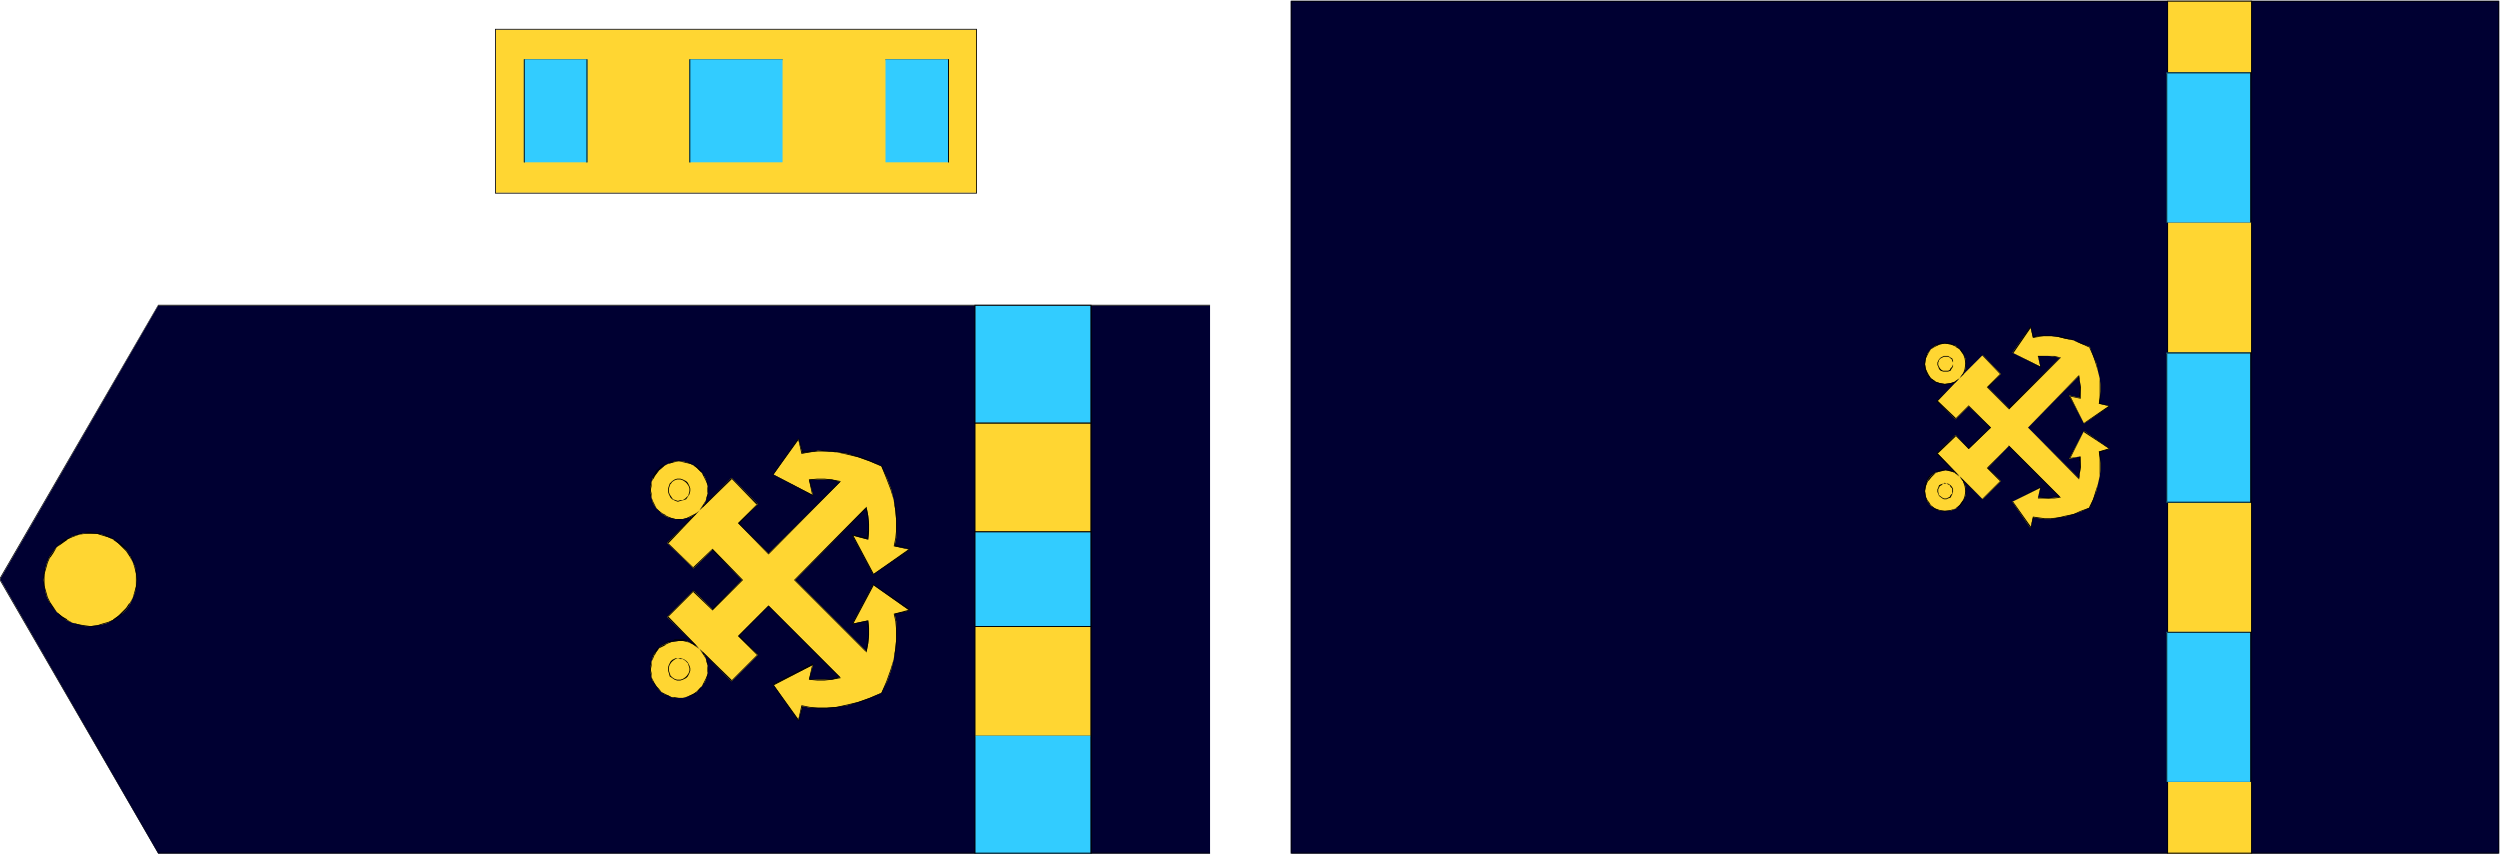 <svg xmlns="http://www.w3.org/2000/svg" fill-rule="evenodd" height="167.446" preserveAspectRatio="none" stroke-linecap="round" viewBox="0 0 3035 1036" width="490.455"><style>.brush1{fill:#ffd632}.pen1{stroke:none}.brush2{fill:#000}.brush3{fill:#32ccff}.brush4{fill:#000032}</style><path class="pen1 brush1" d="M602 234V36h584v198H602z"/><path class="pen1 brush2" d="M602 234V36h584-1v198h1-584l-1 1h585V35H601v200l1-1z"/><path class="pen1 brush2" d="M637 197V73h-1 77-1v124h1-77 77V72h-77v125h1zm201 0V73h-1 113v124H837h113V72H837v125h1zm237 0V73h76v124h-76 77V72h-77v125z"/><path class="pen1 brush3" d="M636 197V72h77v125h-77z"/><path class="pen1 brush2" d="M636 197h1V72h-1 77-1v125h1-77 77V72h-77v125z"/><path class="pen1 brush3" d="M837 197V72h113v125H837z"/><path class="pen1 brush2" d="M837 197h1V72h-1 113v125H837h113V72H837v125z"/><path class="pen1 brush3" d="M1075 197V72h76v125h-76z"/><path class="pen1 brush2" d="M1075 197V72h76v125h-76 77V72h-77v125z"/><path class="pen1 brush4" d="M192 1036 0 703l192-332h1277v665H192z"/><path class="pen1 brush2" d="M192 1035 0 703l192-332h1277v665-1H192v1h1277V370H192L-1 703l193 333v-1z"/><path class="pen1 brush2" d="m167 703-1-4v-4l-1-4-1-4-1-3-1-4-2-3-2-3-2-3-2-4-2-2-2-2-3-3-3-2-3-2-3-2-4-2-3-1-3-2h-4l-3-2h-4l-7-1h-3l-4 1h-4l-3 1-4 1-7 3-3 2v1l3-2 7-3 4-1 3-1 4-1h7l7 1h4l3 1 4 1 3 2 3 1 4 2 2 1 3 2 3 3 3 2 2 3 2 2 3 3 2 3 1 3 2 3 1 4 2 3v4l1 4v4l1 4h1zm-85-49-4 1-4 3-3 3-5 5-4 6-2 3-2 3-1 4-2 7-1 3-1 4v14l1 3 1 4 2 7 1 3 2 3 2 4 4 6 3 2 2 3 3 2 4 3 4 2v-1l-3-2-4-3-3-2-3-2-2-3-4-6-2-3-2-3-1-3-3-7v-4l-1-3v-14l1-4v-3l3-7 1-4 2-3 2-3 4-6 5-5 3-2 3-3 4-1v-1zm0 98 3 1 4 2 3 2 4 1h3l4 1h14l4-1 3-1 4-1 3-1 3-1 4-2 3-2 3-2 3-2 3-3 4-5 2-3 2-3 2-3 2-4 1-3 1-4 1-4 1-3v-4l1-4h-1l-1 4v4l-1 3v4l-2 4-1 3-2 4-1 3-2 2-3 3-4 6-3 2-3 3-3 1-3 2-3 2-3 1-3 2-4 1h-3l-4 1-3 1h-7l-4-1-4-1h-3l-4-1-3-2-4-1-3-2v1zm729-4 31-31h-1l24 24 37-38-37-37-24 23h1l-31-31v1l39-39-1-1-39 39 32 32 23-23h-1l37 37v-1l-37 37h1l-23-24-32 32h1z"/><path class="pen1 brush2" d="m850 620 1-2 2-3 3-6 1-2 1-2 1-2v-16l-1-2-1-2v-2l-2-2-1-4-2-2-1-2-3-3-2-2-2-1-2-1-2-1-2-1-2-1h-2v1h2l2 1h2l2 2 2 1 2 1 1 2 3 3 1 2 2 2 2 3 1 2 1 2v2l1 2v5l1 2v2l-1 2v5l-1 2v2l-2 2-3 6-1 2-2 3v-1l1 1zm-16-59-4-1-4-1h-7l-2 1h-3l-1 1-3 1-8 4-2 2-1 2h-1l-2 2-2 4-2 2v2l-2 5v2l-1 2v12l2 3-1-3-1-5 1-2v-5l1-2v-2l1-5 1-1 2-2 2-4 2-2 1-1 1-2 2-1 7-5h3l1-1 3-1h13l4 2v-1z"/><path class="pen1 brush2" d="M791 604v2l1 2v3l2 1 1 2 1 3 2 1 3 3 2 1 2 2 2 1 1 1 3 1 2 1h3l3 1h3l2 1h2l3-1h2l2-1h2l2-1 3-1 2-1 2-1 2-1 2-2 2-1-1-1h1l-3 1-2 2-2 1-2 2h-1l-3 1-2 1-2 1h-4l-3 1h-2l-2-1h-6l-3-1-2-1-2-1-2-1-1-1-3-1-1-2-3-3-2-1-2-2v-2l-2-2-1-2-1-2v-2z"/><path class="pen1 brush2" d="m850 620 39-39h-1l31 31v-1l-23 24 37 37 88-88h-1l-87 87-36-36v1l23-24-32-32-39 39 1 1z"/><path class="pen1 brush2" d="m1021 584-3-2h-8l-1-1h-25l-2 1v1h1l1-1h8l1-1h2l1 1h17l2 1h3l3 1z"/><path class="pen1 brush2" d="m982 582 4 18h1l-48-24h1l31-43h-1l4 17h1l-5-18-31 44 48 25-4-19h-1z"/><path class="pen1 brush2" d="M974 550h1l1-1h3l2-1h2l2-1h3l3 1 2-1h14l3 1h3l3 1h3l3 1h3l4 1 3 1 3 1 3 1 4 1h3l4 2 3 2 7 2 3 2 4 1 4 2-4-3-4-1-3-2-7-2-3-2-4-1-3-1-4-1-3-1-3-1-3-1-4-1h-3l-3-1h-3l-3-1h-12l-2-1-3 1h-15l-2 1h-3l-2 1v1zm96 16 1 4 2 3 3 7 1 4 1 3 2 3 1 3 1 7 1 3 1 4 1 3 1 3v3l1 3v3l1 6v14l-1 2 1 3v2l-1 3v2l-1 2v6h1v-6l1-2v-10l1-2v-6l-1-3v-14l-1-3v-3l-1-3-1-3-1-4-1-3-1-7-2-3-1-3-2-3v-4l-3-7-2-3-1-4h-1z"/><path class="pen1 brush2" d="m1087 662 17 4-44 30 1 1-25-47 18 4v-1l-19-4 25 48 45-31-18-5v1z"/><path class="pen1 brush2" d="M1054 654v-9l1-1v-13l-1-1v-5l-1-3v-2l-1-1v-4h-1v4l1 1v2l1 3v5l1 1v13l-1 1v9h1z"/><path class="pen1 brush2" d="m1051 615-87 88 87 88h1l-87-88v1l87-88-1-1z"/><path class="pen1 brush2" d="M1052 791v-5l1-1v-4l1-1v-5l1-1v-12l-1-1v-8h-1v8l1 1v12l-1 1v6l-1 2v2l-1 1v5h1z"/><path class="pen1 brush2" d="m1054 752-18 4v1l25-47h-1l44 31v-1l-17 4v1l18-5-45-31-25 48 19-4v-1z"/><path class="pen1 brush2" d="M1086 745v4l1 2 1 5v3l-1 2 1 3v14l-1 6v3l-1 3v2l-2 7-1 3-1 3v4l-1 3-1 3-2 4-1 3-1 3-3 7-2 4-1 4h1l1-4 2-4 3-7v-3l2-3 1-4 2-3v-3l1-4 1-3 1-3 2-7v-2l1-3v-15l1-2v-6l-1-3v-10l-1-2v-4h-1zm-16 95-4 1-4 2-7 3-3 1-3 1-4 2-3 1-4 1h-3l-3 2h-3l-4 1-3 1h-3l-3 1h-6l-3 1h-14l-2-1-3 1h-3l-4-1-2-1h-5v1h5l2 1 4 1h3l3-1 2 1h14l3-1h6l3-1h3l3-1 4-1 3-1 3-1 3-1h4l3-1 4-2 3-2h3l7-3 4-2 4-1v-1z"/><path class="pen1 brush2" d="m974 857-4 17h1l-31-44-1 1 48-25h-1l-4 18h1l4-19-48 25 31 45 5-18h-1z"/><path class="pen1 brush2" d="M982 824h8l2 1h14l2-1h6l2-1h5v-1h-5l-2 1h-3l-1 1h-28z"/><path class="pen1 brush2" d="m1021 822-88-88-37 38 23 23v-1l-31 32h1l-39-39-1 1 39 39 32-33-23-23v1l36-37 87 88 1-1z"/><path class="pen1 brush2" d="m850 787-2-2-2-2-4-3-5-1-2-1-2-1-2-1h-12l-1 1-2 1h-5l-3 2-3 2-2 1-7 6-1 2-1 2-2 2v3l-1 2v3-3l1-2 1-3 2-1v-2l2-2 6-6 2-1 3-2 1-1 2-1h2l3-1h2l1-1h12l2 1h2l2 2h3l1 1 4 3 2 2 2 2 1-1zm-59 16-2 2v11l1 3v2l2 6 2 2 2 4 2 2 1 1 1 2 2 1 2 2 2 1 2 1 2 1h3l1 1 3 1h4l3 1 6-1h4v-1h-4l-6 1h-3l-2-1h-2l-3-1h-1l-3-1-2-1-2-1-1-1-2-2-2-1-1-1-1-2-2-2-2-3-2-2-2-6v-2l-1-3v-4l-1-2 1-5 1-2z"/><path class="pen1 brush2" d="m834 846 2-2 2-1h2l2-2 2-1 2-1 2-1 1-2 2-2 1-1 2-2 1-2v-2l2-2v-3l1-1 1-5v-13l-1-2-1-2-1-2-1-2-1-3-1-1-2-3-1-1-1 1 2 1 1 2 1 2 1 2 1 2 2 2v2l1 2v4l1 3v2l-1 2v2l-1 5v1l-1 3-1 1-1 3-1 1-2 2-1 1-1 2-2 2-1 1-2 2-2 1-2 1-2 1-2 1-3 1h1v1z"/><path class="pen1 brush2" d="m850 787-39-39h-1l39 40 1-1zm-25 38v-1h3l2-1h2l3-4 1-1v-1l1-2v-3l1-1-1-1v-2l-1-2v-1l-1 1v-1 1l1 2 1 1v5l-1 1-1 2v1l-1 1-3 3h-1l-2 2h-4v1l1-1v1z"/><path class="pen1 brush2" d="m836 805-1-1v-1l-1-1h-1l-1-2-2-1h-3v-1h-6v1h-1l-4 1-3 3v3-2l1-1 2-2 4-2h8l1 1 3 1 1 1v1h1v1l1 2v-1h1z"/><path class="pen1 brush2" d="M813 805h-2v3l-1 1v3l1 1v2l1 2 1 1v1l2 2 1 1 1 1h1v1h6v1h1v-1h-4l-1-1h-1v-1h-1l-2-1-2-2-1-1v-2l-1-1-1-1v-6h1v-2h1v-1zm12-197v-1h3l2-1h2v-1h1v-1h1v-1l1-1 1-1v-1l1-2v-3h1v-1l-1-1v-3l-1-1v-1l-1 1v-1 1l1 1v1l1 1v4l-1 2-1 2v1l-2 1v1h-1v1h-1v1h-1l-2 1h-4v1h1v1z"/><path class="pen1 brush2" d="m836 588-1-1v-2h-2v-1l-1-1h-1l-1-1h-3v-1h-6v1h-3l-1 1h-1l-1 1-1 1h-1v4-2l1-1 1-1h1v-1h2v-1h1l1-1h8l1 1h1v1h2v1h1v1h1v1l1 2v-1h1z"/><path class="pen1 brush2" d="M813 588h-2v3l-1 1v3l1 1v2l1 2 1 1 1 2v1h1l1 1 1 1h1l2 1h4v1h1v-1l-1-1h-5l-1-1-1-1h-1v-1h-1l-1-1-1-1v-1l-1-2-1-2v-4l1-2v-1h1v-1zm511-217v665h1V371h-1zm-139 665V371h-1v665h1z"/><path class="pen1 brush2" d="M1184 514h140v-1h-140v1zm140 131h-140v1h140v-1zm-140 116h140v-1h-140v1zm140 132h-140 140z"/><path class="pen1 brush1" d="m166 704-1-8-1-8-3-6-3-7-4-6-5-5-6-5-5-4-7-3-7-3-6-1-8-1h-7l-7 2-8 2-7 4-6 4-6 5-5 6-4 6-3 7-2 7-1 7-1 7 1 7 1 7 2 7 3 6 4 6 5 6 6 5 6 5 7 3 8 2 7 2h7l8-1 6-1 7-2 7-4 5-4 6-4 5-5 4-6 3-7 3-7 1-7 1-8z"/><path class="pen1 brush2" d="M166 704v-8l-2-8-3-6-3-7v-1l-4-5-5-6-5-5-6-3-7-4-7-2-6-2h-15l-7 2-8 2-7 3-7 5-5 5-5 6-4 6-3 7-2 7-2 7v14l2 7 2 7 3 6v1l4 6 5 5 5 6 7 4 7 3 8 3 7 1 7 1 8-1 6-2 7-2 7-3 6-4 5-5 5-5 4-6 3-7 3-7 2-7v-8h-1v8l-2 7-2 7-4 7v-1l-4 6-5 5-5 5-6 4h1l-7 3-7 2-6 2-8 1-7-1-7-1-8-2-7-4h1l-7-4-6-5-4-6-4-6-3-6-2-7-2-7v-14l2-7 2-7 3-7v1l4-6 4-7 6-4 7-5h-1l7-3 8-3 7-1h15l6 2 7 2 7 3h-1l6 4 5 5 5 5 4 6 4 7 2 6 2 8v8h1z"/><path class="pen1 brush1" d="m901 704-36-37-23 23-32-31 39-39 3-4 3-4 2-5 1-4 1-4v-9l-1-4-1-4-2-4-3-4-3-3-3-3-4-3-4-2-5-2-4-1h-10l-4 2-4 1-4 2-7 6-5 6-3 4-1 4-1 5v9l1 5 1 5 2 4 3 4 3 3 3 3 4 3 4 2 5 1 4 1h9l4-1 4-1 4-2 4-3 4-3 39-40 32 32-24 23 37 37 87-87-10-3h-28l5 19-48-25 30-43 5 17 9-1 10-2 11 1 12 1 13 2 13 4 14 5 14 6 7 15 5 13 3 13 2 13 1 12v21l-2 10 18 4-44 30-25-47 19 5 1-10v-9l-1-10-2-10-87 88 87 87 2-10 1-10v-9l-1-9-19 4 25-47 44 31-18 4 2 9v22l-1 11-2 13-3 13-5 14-7 14-14 6-14 5-13 4-13 2-12 1h-21l-9-2-5 17-30-43 48-24-5 18h28l10-3-87-87-37 37 24 23-32 32-39-40-4-3-4-2-4-2-4-2h-9l-8 1-5 1-4 2-4 2-3 3-3 4-3 3-2 5-1 4-1 5v9l1 5 1 4 3 4 2 3 3 4 3 3 4 3 4 1 4 2 4 1h10l4-1 5-2 4-2 4-2 3-4 3-3 3-4 2-4 1-4 1-4v-9l-1-4-1-4-2-5-3-4-3-4-39-38 32-32 23 23 36-36z"/><path class="pen1 brush2" d="m902 704-37-38-24 23h1l-31-30v1l38-40 4-4 2-4 2-5 2-4v-4l1-4-1-5v-4l-2-4-2-4v-1l-3-3-2-4-4-3-3-2h-1l-4-3-5-1-4-1h-10l-4 1-4 2-5 2-6 5-6 7-2 4-1 4-1 5-1 5 1 4 1 5 1 5 2 4 3 4 3 4 3 2 4 3 4 2 5 2h4l4 1 5-1h4l4-2 4-2 5-3 3-3 40-39h-1l31 32v-1l-23 23 37 38 88-89-11-2-9-1h-9l-10 1 4 19h1l-48-25 31-43h-1l4 18 10-2 10-1h11l12 1 13 3 13 3 14 5 14 6 6 15 5 13 4 13 2 13 1 12v11l-1 10-2 10 19 4v-1l-44 31h1l-25-47h-1l19 5 1-10v-9l-1-10-2-11-88 89 88 88 2-11 1-10v-9l-1-9-19 4h1l25-47h-1l44 31v-1l-19 5 2 9 1 11v11l-1 11-2 13-4 13-5 14-6 14-14 6-14 5-13 3-13 3-12 1h-11l-10-1-10-2-4 18h1l-31-43v1l48-25h-1l-4 18 10 1h9l9-1 11-2-88-88-37 37 23 23-31 31h1l-40-39-3-3-5-3-4-1-4-2-4-1h-5l-8 1-5 2-4 2-4 2-3 3-3 3-3 4-2 5-1 4-1 5-1 5 1 4 1 5 1 4 2 4 3 4 3 3 3 3 3 3h1l4 2 4 1 4 1h10l4-1 5-1 4-2h1l3-3 4-3 2-4 3-3v-1l2-4 2-4v-4l1-4-1-5v-4l-2-4-2-5-2-4-4-4-38-39v1l31-31h-1l24 23 37-37h-1l-37 36h1l-23-23-32 32 39 39 3 4 2 3 3 5 1 4 1 4v9l-1 4-2 4-2 4-2 4-3 3-3 3-4 3-4 2-5 2-4 1h-5l-5-1h-4l-4-2-4-2-4-2-3-4-3-3-2-3-2-4-2-4v-5l-1-4 1-5v-5l2-4 2-5v1l2-4 3-4 4-2 4-2h-1l4-2 5-2 8-1h5l4 1 4 1 4 2 4 3 4 3 39 39 32-32-23-24v1l36-36 87 87v-1l-10 2-9 1h-9l-10-1 1 1 4-19-49 25 31 44 5-18 9 2 10 1h11l12-1 13-3 13-3 14-5 15-7 6-14 5-14 3-13 3-13 1-11v-11l-1-11-2-9v1l19-5-45-32-26 49 20-4-1-1 1 9v9l-1 10-2 10h1l-87-87 87-87-1-1 2 10 1 10v9l-1 10 1-1-20-5 26 49 45-31-19-5v1l2-10 1-10v-11l-1-12-3-13-3-13-5-13-6-15-15-7-14-5-13-3-13-2-12-2h-11l-10 1-9 2-5-18-31 44 49 26-4-20-1 1 10-1h9l9 1 10 2v-1l-87 88-36-37v1l23-24-32-32-39 39-4 4-4 2-4 2-4 2-4 1h-9l-4-1-5-2-4-2h1l-4-2-4-3-3-3-2-4-2-4-2-5v-5l-1-4 1-5v-5l2-4v1l2-4 5-7 7-6 4-2 4-1 4-1 5-1 5 1 4 1 5 1 4 2 4 3 3 3 3 3 2 4 2 4 2 4 1 4v9l-1 4-1 4-3 5-2 3-3 4-39 40 32 31 23-23h-1l37 37h1z"/><path class="pen1 brush1" d="m837 808-2-3-3-3-2-2-4-1h-3l-3 1-3 1-3 3-1 3-2 3v4l1 3 2 3 2 2 3 2 3 1h4l3-1 3-1 3-2 2-4v-9z"/><path class="pen1 brush2" d="m837 808-2-4-2-2-3-2-4-1h-6l-4 2-2 2-2 4-1 3v4l1 3 1 4 3 2 3 2 3 1h4l3-1 4-2 2-2 2-4 1-3v-3l-1-3h-1l1 3v3l-1 3-2 3-2 2-3 2-3 1h-4l-3-1-3-2-2-2-1-3-1-3v-4l1-3 2-3 2-2 3-2 3-1 3 1h4-1l3 2 3 3 1 3h1z"/><path class="pen1 brush1" d="M837 600v-10l-2-3-3-3-3-2h-7l-3 1-3 2-2 2-2 3-1 3v4l2 3 1 3 3 3 3 1 3 1h3l4-1 2-2 3-2 2-3z"/><path class="pen1 brush2" d="m837 600 1-4v-3l-1-3-2-4-2-2-4-2-3-1h-4l-3 1-3 2-3 3-1 3-1 3v4l1 3 2 4 2 2 4 2 3 1 3-1 4-1 3-1 2-3 2-3h-1l-1 3v-1l-3 3-3 2h1-4l-3 1-3-1-3-1-2-3-2-3-1-3v-4l1-3 1-3v1l2-3 3-2 3-1h4l3 1 3 2 2 2 2 3 1 3v3l-1 4h1z"/><path class="pen1 brush1" d="M1184 646V513h140v133h-140z"/><path class="pen1 brush2" d="M1184 645v1-133 1h140v-1 133-1h-140l-1 1h142V513h-142v133l1-1z"/><path class="pen1 brush1" d="M1184 894V761h140v133h-140z"/><path class="pen1 brush2" d="M1184 893v1-133h140v133-1h-140l-1 1h142V761h-142v133l1-1z"/><path class="pen1 brush3" d="M1184 513V371h140v142h-140z"/><path class="pen1 brush2" d="M1184 513V371h140v142h-140l-1 1h142V370h-142v144l1-1z"/><path class="pen1 brush3" d="M1184 760V646h140v114h-140z"/><path class="pen1 brush2" d="M1184 760V646h140v114h-140l-1 1h142V645h-142v116l1-1z"/><path class="pen1 brush3" d="M1184 1036V893h140v143h-140z"/><path class="pen1 brush2" d="M1184 1035v1-143h140v143-1h-140l-1 1h142V893h-142v143l1-1z"/><path class="pen1 brush4" d="M3034 1036H1567V1h1467v1035z"/><path class="pen1 brush2" d="m3033 1036 1-1H1567l1 1V1l-1 1h1467l-1-1v1035h1V1H1567v1035h1467-1z"/><path class="pen1 brush2" d="m2352 551 23-22h-1l16 16 27-26-27-27-16 16h1l-23-22v1l27-28-28 28 23 22 16-16 26 26-26 25-16-16-23 22 1 1zm27-92 1-2 1-1 1-1 3-7 1-1v-12l-1-2-1-2v-1l-2-3-1-3h-2l-1-2-1-1-1-1h-1l-3-2h-1l-2-1h-1v1h1l2 1h1l2 1 1 1 1 1 2 1 1 1 1 1 1 2 2 4h1v2l1 2v4l1 2v1l-1 2v3l-1 1-3 6v1l-2 1v3zm-11-42-2-1h-10l-1 1h-2l-2 1h-2l-1 2h-1l-1 1-5 5-1 1v1l-2 2v1l-1 2v2l-1 4v7l1 2h1l-1-2v-7l1-4v-4h1l1-2 1-2 1-1 4-4 2-1 1-1 1-1 1-1h4l1-1h2l1-1 2 1 1-1 3 1h1l2 1v-1z"/><path class="pen1 brush2" d="M2337 448v2l1 1v2l2 1v2l1 1 1 1 2 1 2 2 1 1 3 2h1l2 1h2l1 1h9l2-1h1l2-1h1l2-1 2-1 2-1 2-2-3 1-2 1-1 1-2 1-1 1h-2l-1 1h-12l-2-1h-2v-1l-3-2h-2l-2-2-1-2-1-1-1-1-1-1-1-1v-2l-1-1v-2h-1zm42 11 28-28h-1l22 23-16 16 27 27 62-63-63 62h1l-26-26v1l16-17-22-23-28 28zm122-25-1-2h-8l-1-1h-17v2-1h18l1 1h7l1 1z"/><path class="pen1 brush2" d="m2474 432 2 13h1l-34-17 1 1 22-32h-1l3 13h1l-4-14-22 32 34 18-3-14z"/><path class="pen1 brush2" d="M2468 410h1l1-1h3l1-1h22l2 1h4l2 1 5 1 2 1 5 1h2l3 2 2 1h3l2 2h2l2 2 4 2v-1l-3-2-3-1-2-1-2-1-3-1-2-1-3-1-2-1-5-1-2-1-5-1-2-1h-8l-2-1h-16l-2 1h-4l-2 1v1zm68 11 2 5 1 2 2 6v2l2 2 1 3v2l1 2v3l1 2 1 2 1 7v6l1 2v14l-1 1v8h1v-13l1-2v-2l-1-2v-12l-2-7v-2l-1-2-1-3v-2l-1-2v-3l-2-2v-2l-3-6v-2l-3-5z"/><path class="pen1 brush2" d="m2548 490 12 3v-1l-31 22h1l-18-34v1l13 3v-1l-14-3 19 34 31-21-13-4v1z"/><path class="pen1 brush2" d="M2525 483v-8l1-1v-4l-1-1v-7l-1-1v-2l-1-1v-2 5l1 1v2l1 1v11l-1 1v6h1zm-2-27-62 63 62 62-61-62 61-63zm0 125v-4l1-1v-1l1-1v-7h1v-5h-1v-8h-1v5l1 1v11h-1v3l-1 1v6z"/><path class="pen1 brush2" d="m2525 554-13 2v1l18-34-1 1 31 21v-1l-12 4v1l13-4-31-22-19 34 14-3z"/><path class="pen1 brush2" d="M2548 548v6l1 2v14l-1 2v6l-1 2v4l-1 3-1 2v2l-1 2v3l-1 2-2 3v2l-1 3-1 2-1 3-1 2-1 3 2-3 1-2v-3l2-2 1-3v-2l2-3v-2l1-3v-2l1-2 1-2v-3l1-4 1-2v-12l1-2v-2l-1-2v-12h-1zm-12 68-6 2-2 1-2 1-3 1-2 1-3 1h-2l-2 1-7 2-7 1-2 1h-10l-2 1h-2l-2-1h-9l-2-1h-3v1h5l1 1h8l2 1h2l2-1h8l2-1h2l7-1 7-2 2-1 2-1 3-1h2l3-2h2l2-1 6-2v-1z"/><path class="pen1 brush2" d="m2468 628-3 13 1-1-22-31h-1l34-17h-1l-2 12 3-13-34 18 22 32 4-13h-1z"/><path class="pen1 brush2" d="M2474 605h15l1-1h11v-1h-7l-1 1h-19v1z"/><path class="pen1 brush2" d="m2501 603-62-62-27 27 16 16-22 22h1l-28-28v1l28 27 22-22-16-17v1l26-27h-1l63 63v-1zm-122-25-2-2-1-1-1-1-2-1-2-1h-1l-2-1h-1l-2-1h-8l-1 1h-3l-2 1-1 1-3 1-1 1-2 1v1l-2 1-1 1-1 2v1l-2 2v2l-1 1v3h1v-3l1-1v-2l1-1 1-1 1-2 1-1 1-1 1-1 1-1 2-1 3-2 2-1h2l1-1h9l2 1h1l2 1h1l2 1 1 1 1 1 1 1 3 2v-1z"/><path class="pen1 brush2" d="M2337 590v-1l-1 2v9l1 1 1 4v2l2 2 1 2 1 1 1 2h1l2 1 1 1 1 1 1 1 2 1h2l2 1h13v-1h-3l-3 1h-3l-1-1h-3l-2-1h-2l-1-1-1-1-1-1h-2l-1-1-1-1-1-1-1-2-2-2-1-2-1-1-1-4v-10l1-1h-1zm31 30 2-1 4-2 2-2 2-1 1-1 1-1 1-1 1-2 1-3 1-1 1-2v-1l1-2v-9l-1-1v-2l-1-2-2-5-1-1-2-2v1l1 2 1 1 3 4v4l1 1v9l-1 2v1l-1 2-1 1-1 3-1 1-1 1-1 1-1 1-1 1-3 2-1 1-2 1h-1l-1 1v1z"/><path class="pen1 brush2" d="m2379 578-27-28-1 1 28 28v-1zm-17 28v-1h2l1-1h1l1-1h1v-2h2v-4h1v-4h-1v-2l-1 1v-1 1l1 2v4l-1 1v1h-1v2h-1l-1 1h-1v1h-4v1h1v1z"/><path class="pen1 brush2" d="m2370 591-1-1-3-3-1-1h-2v-1l-1 1v-1l-1 1-1-1v1l-1-1v1h-1l-1 1h-2v1h-1v1l-1 1v1l1 1v-2l1-1h1v-1h1v-1h2v-1l1 1v-1l1 1 1-1v1l1-1v1h2l1 1 2 2 1 2v-1h1z"/><path class="pen1 brush2" d="M2353 591h-1v1l-1 1v5h1v3h1l1 2 1 1h2l1 1h2l1 1h1v-1l-2-1h-3v-1h-1l-1-1h-1v-1l-1-1v-1h-1v-7h1l1-1h-1zm9-140v-1h3l2-1v-1h1v-1l2-1v-3h1v-4h-1v-2h-1v1l1 2v4l-1 1-1 1v1h-1v1h-1l-1 1h-4v1h1v1zm8-14-1-1v-1l-3-2h-1v-1h-2v-1l-1 1v-1l-1 1-1-1v1l-1-1v1h-3v1l-2 1-1 2v1h1v-2h1v-1h1l1-1h1v-1h5l1 1h1v1h1l2 1v1l1 1h1z"/><path class="pen1 brush2" d="M2353 437h-1v1l-1 1v4l1 1v1l1 1 1 1v1h1l1 1 1 1h3l1 1h1v-1l-2-1h-3v-1h-2v-1l-1-1-1-1v-1l-1-1v-6h2-1zm278 599V1v1035zM2732 1v1035h1V1h-1zm-101 948h101-101zm101-182h-101v1h101v-1zm-101-157h101v-1h-101v1zm101-182h-101v1h101v-1zm-101-158h101-101zm101-182h-101v1h101v-1z"/><path class="pen1 brush1" d="m2417 519-27-26-16 16-22-22 27-28 4-5 3-6v-13l-3-6-4-5-4-4-7-2-7-1-6 1-6 2-5 4-4 5-2 6-1 7 1 6 2 6 4 5 5 4 6 2 6 1 7-1 6-2 5-4 28-28 22 23-16 16 26 26 62-62-7-1-7-1h-13l3 13-34-17 22-31 3 13 7-2h15l9 1 8 2 10 2 9 4 11 4 4 11 4 9 2 10 2 8 1 9v7l-1 8-1 7 13 3-31 21-18-34 13 3 1-13-1-7-1-7-62 63 62 62 1-7 1-7-1-13-13 3 18-34 31 22-13 3 1 7 1 7v8l-1 8-2 9-2 9-4 10-4 10-11 5-9 3-10 3-8 1-9 2h-8l-7-1-7-1-3 13-22-32 34-17-3 12 13 1 7-1 7-1-62-62-26 27 16 16-22 22-28-28-5-4-6-2-6-1-6 1-7 2-5 4-4 5-2 7-1 6 1 7 2 6 4 5 5 3 6 3h13l7-3 4-4 4-5 3-6v-12l-3-6-4-6-27-28 22-22 16 17 27-26z"/><path class="pen1 brush2" d="m2417 519-27-27-16 16h1l-23-22v1l27-28 5-5 2-6 1-7-1-6-2-6-4-5-5-4-7-3-7-1-6 1-6 3-5 4-4 5-3 6v13l3 7 4 5 5 4 6 2 6 1 7-1 6-2 5-5 28-28h-1l22 23-16 16 27 27 63-63-8-2h-20l3 13-34-17 1 1 22-32h-1l3 13 7-1 7-1h8l9 1 8 2 10 2 9 4 11 5-1-1 5 11 3 9 3 10 2 8v24l-1 7 13 3v-1l-32 22h1l-17-34-1 1 14 3v-14l-1-7-1-8-62 64 62 63 1-8 1-7v-13l-14 2 1 1 17-34-1 1 32 21v-1l-13 4 1 7v23l-2 9-3 9-3 10-5 10h1l-11 4-9 4-10 2-8 2-9 1h-8l-7-1-7-1-3 14 1-1-22-31h-1l34-17-3 13h20l8-1-63-63-27 27 16 16-22 22h1l-28-28-5-4-6-3h-12l-7 3-5 4-4 5-3 7v13l3 6 4 5 5 4 6 2 6 1 7-1 7-3 5-3 4-6 2-6 1-6-1-6-2-6-5-6-27-28v1l23-22h-1l16 16 27-26h-1l-26 25-16-16-23 22 28 29 4 5 2 6 1 6-1 6-2 6v-1l-4 6-5 4h1l-7 2-7 1-6-1-6-2-5-4-3-5v1l-3-6-1-7 1-6 3-7v1l4-5 5-5h-1l7-2 6-1 6 1 6 2h-1l6 5 28 27 22-22-16-17v1l26-27h-1l63 63v-1l-7 1h-20l4-13-35 18 22 32 4-13h-1l7 1 7 1h8l9-1 8-2 10-2 9-4 11-4 5-11 3-10 2-9 2-9 1-8v-15l-1-7-1 1 14-4-32-22-18 34 13-3v20l-2 7h1l-62-62 62-63h-1l2 7v20l-13-3 18 34 32-21-14-4 1 1 1-7v-15l-1-9-2-8-2-10-3-9-5-11-11-5-9-3-10-3-8-2h-24l-7 1 1 1-4-14-22 32 35 18-4-14v1l13-1 7 1 7 1-63 62h1l-26-26v1l16-17-22-23-28 28-6 4h1l-6 2-7 1-6-1-6-2h1l-6-4-3-5-3-6-1-6 1-7 3-6 3-5 5-3 6-3 6-1 7 1 7 3h-1l5 3 4 6v-1l2 6 1 6-1 7-2 6v-1l-4 6-28 28 23 22 16-16 26 26h1z"/><path class="pen1 brush1" d="m2370 593-1-3-2-1-2-1-2-1h-4l-2 1-2 2-2 2-1 2v3l2 4 4 3 2 1h3l2-1 2-1 2-2 1-1 1-3v-2l-1-2z"/><path class="pen1 brush2" d="m2371 593-2-3-1-1-3-2h-2l-2-1-2 1-3 1-2 1-1 3-1 2v3l2 5 4 3 2 1h3l2-1 3-1 1-2 1-2 1-3v-4h-1v7-1l-2 2-1 2-2 1-2 1h-3l-2-1-4-3-1-4v-3l1-2 1-2 2-1 2-2h4l2 1 2 1 1 2 2 2h1z"/><path class="pen1 brush1" d="m2370 445 1-3v-2l-1-2-1-3-2-1-2-1-2-1h-3l-2 1-2 1-2 2-1 2-1 2v3l1 2 2 3 2 1 2 1 2 1h2l2-1 2-1 2-2 1-2z"/><path class="pen1 brush2" d="M2371 445v-7l-1-3-2-1-3-2h-5l-2 1-2 1-2 2-2 4v3l1 2 1 3 2 2 3 1h6l3-1 1-2 2-3h-1l-2 2-1 2-2 1h-6l-2-1-2-2-1-2-1-2v-3l1-2v-2 1l2-2 2-1 2-1h5l2 1 2 2v-1l1 3 1 2v2l-1 3h1z"/><path class="pen1 brush1" d="M2632 1036v-87h101v87h-101z"/><path class="pen1 brush2" d="M2632 1035v1-87h101v87-1h-101l-1 1h103v-87h-103v87l1-1z"/><path class="pen1 brush1" d="M2632 767V610h101v157h-101z"/><path class="pen1 brush2" d="M2632 767V610h101v157h-101l-1 1h103V609h-103v159l1-1z"/><path class="pen1 brush1" d="M2632 428V270h101v158h-101z"/><path class="pen1 brush2" d="M2632 428V270h101v158h-101l-1 1h103V270h-103v159l1-1z"/><path class="pen1 brush1" d="M2632 88V1h101v87h-101z"/><path class="pen1 brush2" d="M2632 88V1v1h101V1v87h-101l-1 1h103V1h-103v88l1-1z"/><path class="pen1 brush3" d="M2630 949V767h102v182h-102z"/><path class="pen1 brush2" d="M2630 949h1V767l-1 1h102v-1 182h-102 103V767h-103v182z"/><path class="pen1 brush3" d="M2630 610V428h102v182h-102z"/><path class="pen1 brush2" d="m2630 609 1 1V428l-1 1h102v-1 182-1h-102v1h103V428h-103v182-1z"/><path class="pen1 brush3" d="M2630 270V88h102v182h-102z"/><path class="pen1 brush2" d="M2630 270h1V88l-1 1h102v-1 182h-102 103V88h-103v182z"/></svg>

